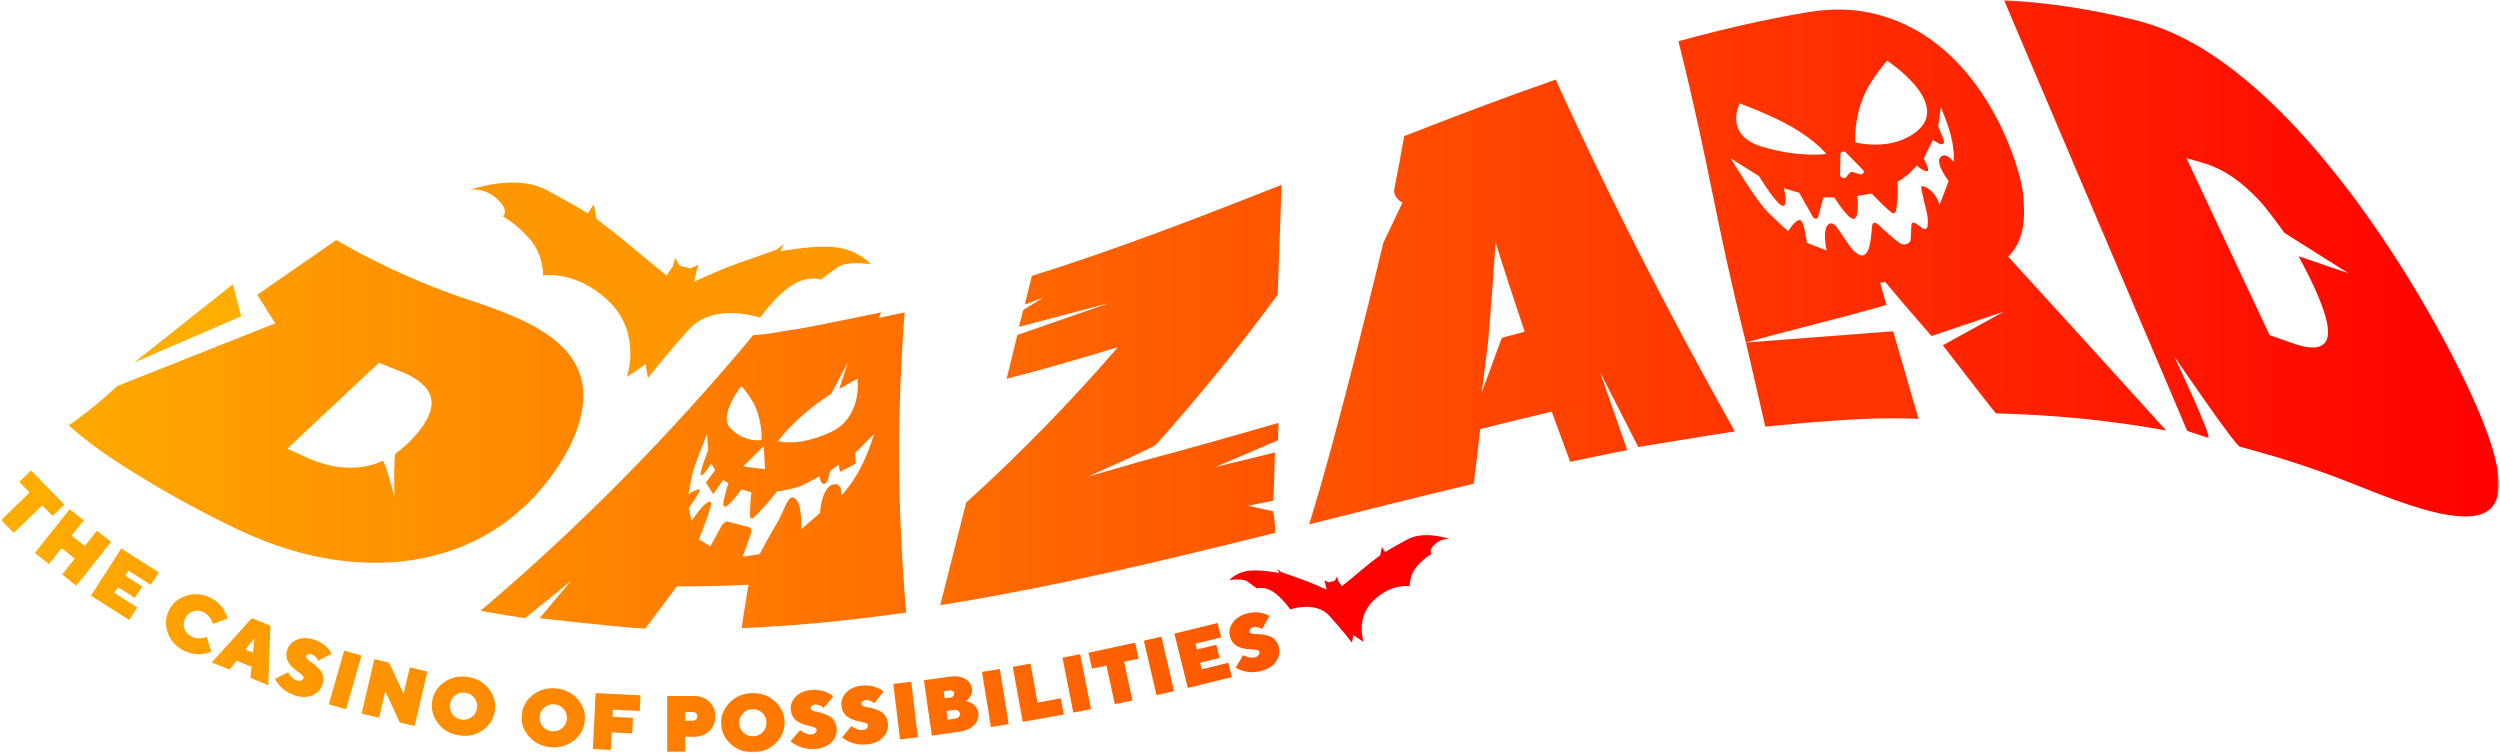 <svg width="1087" height="328" viewBox="0 0 1087 328" fill="none" xmlns="http://www.w3.org/2000/svg">
<mask id="mask0_1_3" style="mask-type:luminance" maskUnits="userSpaceOnUse" x="0" y="0" width="1087" height="328">
<path d="M1086.5 0.066H0.5V327.066H1086.5V0.066Z" fill="white"/>
</mask>
<g mask="url(#mask0_1_3)">
<path d="M134.14 199.286C142.9 203.136 151.26 204.196 159.05 202.726C161.57 202.246 164.01 201.466 166.36 200.396C167.32 199.956 171.48 215.986 171.48 215.986C171.48 215.986 171.09 197.796 172.01 197.156C174.82 195.196 177.51 192.776 180.09 189.916C186.35 182.956 188.68 177.136 187.24 172.456C185.78 167.766 181.14 164.136 173.17 161.086C170.37 160.006 167.57 158.896 164.76 157.726C151.48 170.176 138.2 182.636 124.93 195.086C128 196.526 131.08 197.926 134.15 199.276L134.14 199.286ZM241.71 204.186C235.68 213.026 228.36 220.806 219.52 227.256C210.68 233.686 200.43 238.596 188.68 241.596C176.94 244.596 163.8 245.536 149.33 243.896C134.86 242.246 119.26 237.816 102.81 229.946C92.94 225.236 83.56 220.306 74.68 215.276C65.8 210.236 57.9 205.376 50.99 200.916C43.1 195.816 36.03 190.456 29.86 184.976C42.21 176.416 50.9 167.876 50.9 167.876L119.67 140.586L111.86 128.166C111.86 128.166 134.74 112.306 146.19 104.376C151.62 107.506 157.44 110.656 163.64 113.746C169.07 116.456 175.27 119.356 182.26 122.286C189.24 125.206 196.6 127.996 204.36 130.556C217.28 134.816 227.39 138.816 234.96 143.486C242.53 148.136 247.75 153.236 250.69 159.226C253.63 165.196 254.4 171.906 252.9 179.496C251.4 187.076 247.76 195.336 241.74 204.186H241.71ZM393.39 135.836C393.34 135.966 393.17 137.876 392.91 141.576C392.65 145.276 392.33 150.146 392.01 156.196C391.69 162.246 391.4 169.146 391.21 176.906C391.01 184.666 390.93 192.586 390.97 200.676C391.06 219.826 391.86 241.666 394.01 266.326C370.15 269.736 346.29 272.126 322.44 273.116C323.39 266.806 324.39 260.516 325.44 254.246C315.07 254.766 304.7 255.006 294.34 254.926C289.77 261.086 285.16 267.216 280.49 273.306C271.53 273.006 234.63 268.776 234.63 268.776L248.25 252.576L228.3 268.776C228.3 268.776 215.39 266.786 208.93 265.576C252.06 229.036 291.57 188.856 327.47 145.766C336.16 145.136 337.52 144.316 346.21 143.126C351.76 142.366 383.15 135.826 383.15 135.826L382.03 138.226C382.03 138.226 389.61 136.666 393.4 135.826L393.39 135.836ZM496.06 200.596C516.01 195.296 535.96 189.636 555.9 183.876C555.82 186.396 555.66 191.436 555.66 191.436L528.49 203.046L554.36 196.746L553.68 217.686L542.62 219.906L553.51 222.286C553.51 222.286 554.55 226.906 554.4 231.676C505.87 243.776 457.33 255.376 408.8 263.116C408.87 262.846 408.93 262.576 409.01 262.306L420.1 218.506C443.73 197.126 465.73 174.476 486.09 150.926C469.95 155.886 453.81 160.536 437.67 164.706C439.23 158.356 442.34 145.646 442.34 145.646L482.36 131.736L443.04 142.116L444.9 134.776L453.59 129.356L445.59 132.416C445.59 132.416 448.41 120.876 448.63 119.966C484.82 108.666 521.02 94.706 557.22 80.356L555.55 128.106C539.24 150.336 521.62 172.126 502.69 193.266C501.41 194.696 473.24 207.136 473.24 207.136C473.24 207.136 482.53 204.586 496.05 200.596H496.06ZM662.93 144.236C658.56 131.276 654.35 118.376 650.29 105.536C649.36 119.936 648.27 134.286 647.03 148.596C646.6 152.566 644.24 170.716 644.24 170.716L652.98 146.886C652.98 146.886 658.35 145.466 662.92 144.236H662.93ZM676.48 34.596C676.51 34.756 677.49 36.976 679.47 41.286C681.45 45.596 684.07 51.256 687.39 58.316C690.71 65.366 694.55 73.406 699 82.466C703.44 91.536 708.07 100.786 712.88 110.256C724.29 132.686 737.89 158.346 754.3 187.576C745.34 188.906 712.33 194.366 712.33 194.366L695.65 161.686L707.52 195.686C707.52 195.686 691 199.006 682.73 200.776C680 193.496 677.33 186.226 674.7 178.986C664.33 181.416 653.97 183.966 643.6 186.586C642.71 194.506 641.77 202.406 640.78 210.306C616.93 215.976 593.06 221.996 569.21 227.986C581.89 187.716 601.48 105.546 601.48 105.546L609.76 88.166C609.76 88.166 605.52 85.926 606.27 82.106C607.76 74.486 609.18 66.856 610.54 59.196C632.52 50.576 654.49 42.216 676.47 34.606H676.48V34.596ZM867.82 179.746C864.93 176.346 844.75 150.116 844.75 150.116L871.34 135.476L839.83 146.086C839.83 146.086 829.99 134.966 819.78 122.696C819.01 122.756 818.25 122.806 817.48 122.866C819.04 128.566 819.59 130.416 820.28 132.576C799.04 138.706 776.36 144.026 759.12 148.936C745.19 93.176 743.71 73.686 729.78 17.916C735.08 16.466 740.83 14.936 747.04 13.416C752.34 12.116 758.32 10.716 764.98 9.306C771.63 7.896 778.65 6.536 786.02 5.306C796.61 3.526 806.31 3.806 815.27 6.036C824.23 8.256 832.35 12.066 839.67 17.296C846.99 22.526 853.52 29.126 859.21 36.946C864.89 44.766 869.66 53.376 873.38 62.646C877.17 72.086 879.35 79.936 879.82 86.146C880.3 92.366 880.03 97.346 879.04 101.116C877.86 105.556 875.89 109.016 873.15 111.576C894.89 135.396 917.78 160.516 941.83 187.156C917.15 182.666 892.47 180.336 867.8 179.746H867.82ZM996.06 148.966C1004.82 152.176 1010.11 151.836 1011.75 147.426C1013.4 143.036 1010.77 133.966 1004 120.206C1002.49 117.136 999.39 111.386 999.39 111.386L1021.09 118.806L993.25 101.236C993.25 101.236 986.09 91.196 982.37 87.216C974.77 79.076 967.05 73.676 959.06 71.206C956.26 70.336 953.46 69.506 950.66 68.726C962.71 94.396 974.77 120.066 986.83 145.736C989.9 146.776 992.98 147.846 996.05 148.976H996.06V148.966ZM1065.77 153.706C1074.58 170.646 1080.72 184.756 1083.97 195.866C1087.21 206.996 1087.36 214.776 1084.3 219.446C1081.25 224.136 1074.84 225.426 1065.14 224.006C1055.44 222.596 1042.21 218.056 1025.76 211.406C1015.89 207.416 1006.51 204.056 997.63 201.176C990.21 198.776 983.47 196.806 977.43 195.176C976.24 194.856 975.08 194.546 973.94 194.246C971.65 193.646 945.27 154.796 945.27 154.796C945.27 154.796 962.41 191.036 960.09 190.316C957.01 189.366 953.98 188.376 950.99 187.336C924.44 124.906 897.9 62.496 871.35 0.066C876.78 0.386 882.6 0.856 888.8 1.556C894.23 2.176 900.44 3.016 907.42 4.256C914.4 5.486 921.77 7.046 929.52 9.036C942.44 12.346 954.93 18.616 967.26 27.586C979.59 36.546 991.54 47.766 1003.18 60.856C1014.81 73.946 1025.98 88.606 1036.57 104.406C1047.15 120.206 1056.97 136.776 1065.77 153.686V153.706ZM27.98 219.366L22.86 224.336L18.35 219.736L5.98 231.726L0.5 226.136L12.87 214.146L8.36 209.546L13.48 204.576L27.97 219.376H27.98V219.366ZM33.16 254.646L27.01 249.806L32.52 242.866L26.79 238.346L21.28 245.276L15.14 240.446L30.28 221.386L36.42 226.226L31.12 232.896L36.86 237.416L42.16 230.746L48.32 235.586L33.18 254.636H33.16V254.646ZM59.66 264.146L56.18 269.566L39.56 258.996L52.72 238.486L69.05 248.866L65.57 254.286L55.86 248.106L54.45 250.306L61.81 254.986L58.61 259.956L51.25 255.286L49.65 257.776L59.67 264.146H59.66ZM80.17 273.356C80.71 274.886 81.76 276.026 83.33 276.796C83.93 277.086 84.57 277.306 85.24 277.436C85.91 277.566 86.52 277.606 87.05 277.546C87.58 277.496 88.07 277.426 88.5 277.326C88.93 277.226 89.28 277.146 89.53 277.066L89.87 276.926L91.83 283.296C91.69 283.376 91.49 283.476 91.22 283.586C90.96 283.696 90.4 283.856 89.55 284.066C88.69 284.276 87.83 284.396 86.97 284.456C86.11 284.516 85.03 284.416 83.76 284.176C82.49 283.936 81.26 283.526 80.08 282.946C76.6 281.236 74.24 278.656 72.99 275.236C71.73 271.806 71.89 268.516 73.46 265.366C75.03 262.216 77.56 260.096 81.05 258.996C84.55 257.896 88.04 258.206 91.52 259.916C92.71 260.506 93.77 261.216 94.72 262.056C95.66 262.896 96.37 263.696 96.88 264.476C97.38 265.256 97.8 265.986 98.12 266.676C98.45 267.366 98.66 267.926 98.77 268.356L98.89 268.956L92.51 271.246C92.48 271.156 92.44 271.026 92.39 270.856C92.34 270.686 92.22 270.376 92.02 269.916C91.82 269.466 91.59 269.036 91.32 268.626C91.05 268.226 90.67 267.786 90.19 267.336C89.7 266.876 89.17 266.506 88.59 266.226C87.02 265.456 85.47 265.316 83.92 265.826C82.37 266.336 81.23 267.336 80.49 268.826C79.75 270.316 79.65 271.826 80.18 273.356H80.17ZM110.66 277.496L106.75 282.466L109.99 283.766L110.66 277.496ZM102.9 287.306L99.84 291.126L92.09 288.006L109.49 268.786L117.57 272.036L116.66 297.886L108.89 294.766L109.37 289.916L102.9 287.316V287.306ZM131.68 293.856C131.38 293.506 130.97 293.136 130.45 292.746C129.93 292.356 129.34 291.926 128.69 291.456C128.04 290.986 127.42 290.446 126.83 289.836C126.24 289.226 125.74 288.576 125.32 287.896C124.91 287.206 124.65 286.386 124.55 285.426C124.45 284.466 124.58 283.456 124.93 282.406C125.59 280.436 127.01 278.996 129.19 278.096C131.37 277.196 133.85 277.206 136.64 278.126C137.73 278.486 138.75 278.946 139.68 279.516C140.61 280.076 141.34 280.626 141.86 281.156C142.38 281.686 142.82 282.186 143.2 282.666C143.57 283.136 143.8 283.526 143.91 283.836L144.14 284.266L138.36 287.296C138.32 287.136 138.23 286.936 138.1 286.696C137.97 286.456 137.67 286.086 137.2 285.586C136.73 285.086 136.2 284.736 135.6 284.536C134.96 284.326 134.42 284.306 133.99 284.466C133.56 284.626 133.27 284.926 133.12 285.356C133 285.706 133.15 286.106 133.55 286.536C133.95 286.966 134.5 287.406 135.19 287.826C135.88 288.246 136.6 288.796 137.34 289.456C138.09 290.116 138.76 290.806 139.35 291.536C139.94 292.256 140.33 293.156 140.52 294.256C140.71 295.356 140.6 296.516 140.19 297.756C139.47 299.886 138 301.416 135.77 302.356C133.53 303.296 130.95 303.276 128.02 302.306C126.84 301.916 125.75 301.406 124.74 300.766C123.73 300.126 122.92 299.496 122.31 298.866C121.7 298.236 121.18 297.636 120.75 297.066C120.32 296.496 120.01 296.026 119.84 295.656L119.57 295.116L125.31 292.266C125.41 292.466 125.55 292.726 125.74 293.056C125.92 293.386 126.33 293.876 126.99 294.536C127.64 295.186 128.33 295.636 129.06 295.876C129.78 296.116 130.41 296.126 130.94 295.906C131.47 295.686 131.81 295.326 131.98 294.826C132.08 294.516 131.98 294.186 131.68 293.836V293.856ZM149.64 282.896L157.17 285.026L150.49 308.386L142.96 306.256L149.64 282.896ZM185.82 291.966L180.28 315.646L173.83 314.146L167.51 300.566L164.83 312.056L157.2 310.296L162.73 286.616L169.18 288.116L175.48 301.706L178.17 290.196L185.82 291.966ZM196.68 310.476C197.63 311.786 198.92 312.586 200.55 312.856C202.18 313.126 203.66 312.786 204.99 311.856C206.31 310.916 207.11 309.636 207.38 308.006C207.65 306.386 207.31 304.916 206.37 303.596C205.42 302.276 204.13 301.476 202.5 301.206C200.87 300.936 199.39 301.276 198.06 302.216C196.73 303.166 195.94 304.446 195.67 306.066C195.4 307.686 195.74 309.156 196.68 310.476ZM209.71 317.576C206.67 319.626 203.24 320.346 199.41 319.716C195.58 319.086 192.56 317.306 190.36 314.376C188.16 311.446 187.35 308.256 187.92 304.786C188.5 301.316 190.31 298.546 193.34 296.496C196.38 294.436 199.81 293.726 203.64 294.356C207.47 294.996 210.49 296.766 212.69 299.696C214.89 302.616 215.7 305.816 215.12 309.286C214.54 312.756 212.73 315.526 209.7 317.586H209.71V317.576ZM235.98 315.866C237.02 317.106 238.36 317.806 240.01 317.966C241.65 318.116 243.1 317.686 244.36 316.656C245.61 315.626 246.32 314.296 246.47 312.666C246.63 311.036 246.19 309.586 245.14 308.346C244.1 307.096 242.76 306.396 241.12 306.246C239.47 306.096 238.02 306.526 236.77 307.566C235.52 308.596 234.81 309.936 234.66 311.576C234.51 313.206 234.94 314.646 235.98 315.886V315.866ZM249.47 322.016C246.59 324.286 243.22 325.236 239.36 324.876C235.49 324.516 232.36 322.956 229.96 320.186C227.56 317.426 226.52 314.296 226.86 310.806C227.19 307.316 228.79 304.426 231.67 302.166C234.55 299.896 237.92 298.946 241.78 299.306C245.64 299.666 248.78 301.226 251.17 303.996C253.57 306.756 254.61 309.886 254.27 313.376C253.94 316.866 252.34 319.756 249.46 322.016H249.47ZM278.5 302.336L278.16 309.116L266.47 308.546L266.32 311.666L275.23 312.106L274.89 318.866L265.98 318.426L265.6 326.066L257.77 325.676L258.98 301.366L278.5 302.326V302.336ZM297.93 309.566V313.386H301.08C301.68 313.386 302.18 313.206 302.58 312.836C302.98 312.466 303.18 312.026 303.18 311.486C303.18 310.946 302.98 310.506 302.58 310.126C302.19 309.756 301.68 309.566 301.08 309.566H297.93ZM301.59 302.616C304.43 302.616 306.71 303.446 308.43 305.116C310.15 306.786 311.01 308.896 311.01 311.476C311.01 314.056 310.15 316.166 308.43 317.836C306.71 319.506 304.43 320.336 301.59 320.336H297.93V326.926H290.09V302.626H301.59V302.616ZM323.29 318.576C324.49 319.666 325.91 320.186 327.56 320.126C329.21 320.066 330.59 319.436 331.7 318.246C332.8 317.066 333.32 315.646 333.26 314.006C333.2 312.356 332.57 310.986 331.37 309.886C330.17 308.786 328.74 308.266 327.09 308.336C325.44 308.396 324.06 309.026 322.96 310.216C321.85 311.406 321.33 312.826 321.39 314.476C321.46 316.116 322.09 317.486 323.29 318.586V318.576ZM337.5 322.896C334.95 325.526 331.73 326.916 327.84 327.066C323.96 327.216 320.64 326.086 317.89 323.656C315.14 321.236 313.7 318.266 313.56 314.756C313.42 311.236 314.63 308.166 317.18 305.536C319.73 302.906 322.95 301.526 326.84 301.376C330.72 301.226 334.04 302.356 336.79 304.776C339.54 307.196 340.99 310.166 341.12 313.686C341.26 317.206 340.05 320.276 337.5 322.896ZM354.43 316.436C354.02 316.226 353.5 316.036 352.87 315.876C352.23 315.716 351.53 315.536 350.75 315.346C349.97 315.156 349.18 314.896 348.4 314.556C347.62 314.216 346.91 313.806 346.26 313.326C345.61 312.856 345.06 312.186 344.6 311.336C344.14 310.486 343.87 309.506 343.8 308.406C343.65 306.326 344.42 304.466 346.09 302.806C347.77 301.136 350.06 300.196 352.99 299.996C354.14 299.916 355.25 299.956 356.33 300.126C357.4 300.296 358.28 300.526 358.97 300.816C359.66 301.106 360.26 301.406 360.78 301.696C361.3 301.996 361.67 302.266 361.89 302.506L362.27 302.816L358.08 307.816C357.98 307.686 357.82 307.536 357.61 307.366C357.4 307.196 356.98 306.966 356.35 306.686C355.72 306.406 355.09 306.286 354.47 306.326C353.8 306.366 353.3 306.556 352.96 306.876C352.62 307.196 352.46 307.576 352.49 308.026C352.52 308.396 352.8 308.706 353.34 308.966C353.88 309.216 354.55 309.406 355.36 309.536C356.16 309.666 357.03 309.896 357.98 310.226C358.92 310.556 359.81 310.946 360.63 311.386C361.45 311.826 362.16 312.516 362.76 313.466C363.36 314.406 363.7 315.526 363.79 316.826C363.95 319.076 363.17 321.056 361.46 322.766C359.75 324.486 357.35 325.456 354.28 325.666C353.04 325.756 351.83 325.686 350.65 325.496C349.47 325.286 348.47 325.006 347.67 324.656C346.87 324.306 346.15 323.946 345.54 323.586C344.92 323.226 344.46 322.906 344.16 322.636L343.7 322.246L347.92 317.426C348.08 317.576 348.32 317.756 348.61 317.996C348.91 318.236 349.49 318.526 350.33 318.886C351.19 319.246 352 319.396 352.76 319.346C353.53 319.286 354.11 319.066 354.52 318.656C354.92 318.256 355.11 317.796 355.07 317.256C355.05 316.926 354.83 316.666 354.41 316.456L354.43 316.436ZM376.69 314.506C376.27 314.316 375.74 314.136 375.11 313.996C374.47 313.846 373.76 313.696 372.97 313.526C372.18 313.356 371.39 313.116 370.61 312.796C369.81 312.476 369.09 312.086 368.43 311.626C367.77 311.176 367.2 310.526 366.71 309.686C366.23 308.856 365.93 307.876 365.82 306.776C365.61 304.716 366.33 302.826 367.95 301.106C369.57 299.396 371.84 298.396 374.76 298.106C375.92 297.996 377.03 298.006 378.11 298.146C379.19 298.286 380.08 298.496 380.78 298.756C381.47 299.026 382.09 299.306 382.62 299.586C383.15 299.866 383.53 300.126 383.76 300.366L384.15 300.666L380.12 305.786C380.01 305.666 379.85 305.516 379.63 305.346C379.42 305.176 378.99 304.966 378.36 304.696C377.72 304.436 377.09 304.326 376.47 304.396C375.81 304.466 375.3 304.656 374.97 304.986C374.64 305.306 374.49 305.696 374.54 306.156C374.58 306.526 374.86 306.836 375.41 307.066C375.96 307.306 376.64 307.476 377.44 307.576C378.24 307.686 379.12 307.896 380.08 308.186C381.03 308.486 381.93 308.856 382.76 309.266C383.59 309.686 384.32 310.346 384.94 311.276C385.56 312.196 385.94 313.316 386.07 314.606C386.29 316.846 385.57 318.846 383.91 320.606C382.25 322.366 379.88 323.406 376.81 323.706C375.58 323.826 374.37 323.806 373.18 323.626C371.99 323.456 370.99 323.206 370.18 322.876C369.36 322.546 368.64 322.216 368.02 321.866C367.39 321.516 366.92 321.216 366.61 320.946L366.14 320.566L370.22 315.636C370.4 315.776 370.63 315.956 370.93 316.186C371.23 316.416 371.81 316.696 372.68 317.026C373.54 317.356 374.36 317.486 375.12 317.416C375.88 317.346 376.46 317.096 376.85 316.686C377.24 316.276 377.41 315.806 377.36 315.276C377.34 314.946 377.11 314.686 376.69 314.486V314.506ZM388.4 297.376L396.18 296.446L399.1 320.556L391.33 321.496L388.4 297.376ZM415.53 312.426C416.13 312.346 416.6 312.086 416.93 311.666C417.27 311.246 417.41 310.766 417.33 310.246C417.26 309.716 416.99 309.306 416.55 308.996C416.1 308.686 415.59 308.576 414.99 308.656L411.53 309.146L412.07 312.916L415.53 312.426ZM410.31 300.556L410.75 303.636L413.35 303.276C413.85 303.196 414.24 302.996 414.53 302.656C414.8 302.316 414.91 301.926 414.85 301.496C414.79 301.056 414.58 300.716 414.21 300.466C413.85 300.216 413.41 300.126 412.91 300.196L410.31 300.566V300.556ZM405.16 319.846L401.72 295.796L412.93 294.206C415.65 293.826 417.88 294.146 419.64 295.176C421.39 296.206 422.39 297.586 422.64 299.316C422.73 299.976 422.7 300.616 422.55 301.256C422.4 301.886 422.17 302.416 421.9 302.816C421.61 303.216 421.33 303.586 421.04 303.906C420.74 304.226 420.49 304.466 420.27 304.606L419.92 304.786C420.04 304.816 420.22 304.856 420.44 304.906C420.68 304.956 421.08 305.106 421.65 305.336C422.23 305.566 422.75 305.856 423.22 306.196C423.69 306.536 424.15 307.046 424.58 307.716C425.01 308.396 425.29 309.136 425.4 309.956C425.67 311.856 425.07 313.596 423.61 315.176C422.14 316.746 419.96 317.746 417.06 318.156L405.16 319.836V319.846ZM426.97 292.126L434.7 290.886L438.58 314.876L430.85 316.106L426.97 292.126ZM444.68 313.866L440.35 289.936L448.06 288.556L451.12 305.476L461.26 303.656L462.53 310.666L444.67 313.866H444.68ZM461.96 285.976L469.65 284.466L474.36 308.336L466.67 309.836L461.96 285.976ZM493.55 279.446L495.06 286.396L488.75 287.746L492.39 304.536L484.72 306.176L481.08 289.396L474.77 290.756L473.26 283.806L493.54 279.446H493.55ZM497.36 278.576L504.99 276.826L510.46 300.506L502.83 302.246L497.36 278.576ZM534.06 288.166L535.61 294.406L516.46 299.106L510.61 275.496L529.41 270.886L530.95 277.126L519.77 279.876L520.4 282.416L528.87 280.336L530.29 286.066L521.82 288.146L522.53 291.006L534.06 288.176V288.166ZM546.75 282.646C546.3 282.516 545.75 282.426 545.1 282.376C544.45 282.326 543.72 282.286 542.91 282.246C542.11 282.206 541.28 282.086 540.45 281.896C539.62 281.696 538.84 281.426 538.11 281.086C537.39 280.736 536.72 280.186 536.11 279.436C535.5 278.676 535.05 277.766 534.77 276.696C534.24 274.686 534.65 272.706 535.99 270.756C537.34 268.816 539.42 267.476 542.26 266.736C543.38 266.446 544.49 266.286 545.58 266.256C546.67 266.226 547.58 266.296 548.31 266.456C549.04 266.616 549.69 266.796 550.26 266.996C550.83 267.196 551.25 267.396 551.51 267.596L551.94 267.836L548.74 273.516C548.62 273.406 548.44 273.286 548.2 273.156C547.96 273.026 547.5 272.876 546.83 272.716C546.16 272.546 545.52 272.546 544.91 272.716C544.26 272.886 543.8 273.156 543.52 273.536C543.25 273.906 543.17 274.316 543.28 274.746C543.38 275.106 543.72 275.366 544.29 275.506C544.87 275.656 545.56 275.726 546.38 275.706C547.19 275.696 548.1 275.756 549.09 275.916C550.08 276.066 551.02 276.286 551.91 276.566C552.8 276.846 553.62 277.396 554.39 278.216C555.16 279.036 555.69 280.076 556.03 281.336C556.6 283.506 556.2 285.606 554.83 287.606C553.47 289.606 551.29 290.996 548.29 291.766C547.09 292.086 545.89 292.236 544.69 292.256C543.49 292.266 542.46 292.176 541.61 291.976C540.75 291.776 539.98 291.556 539.31 291.306C538.64 291.056 538.12 290.826 537.78 290.616L537.26 290.316L540.52 284.806C540.72 284.916 540.98 285.066 541.31 285.246C541.65 285.426 542.27 285.606 543.18 285.806C544.09 286.006 544.92 286.006 545.66 285.806C546.4 285.616 546.93 285.286 547.25 284.816C547.58 284.336 547.67 283.846 547.53 283.336C547.45 283.016 547.18 282.796 546.74 282.666V282.646H546.75ZM371.84 196.966L372.08 201.566L365.27 205.146L364.64 202.106L360.96 204.736C360.96 204.736 359.77 211.026 358.1 210.436C356.46 209.856 356.34 207.046 356.34 207.046C356.34 207.046 351.67 209.756 348.29 211.236C344.9 212.716 337.74 213.726 337.74 213.726C337.74 213.726 334.58 218.006 331.33 221.376C327.99 224.836 327.01 226.076 326.32 225.156C325.64 224.256 326.69 214.066 326.69 214.066L322.4 212.776C322.4 212.776 316.81 220.636 315.03 220.326C313.28 220.026 316.73 210.096 316.73 210.096L314.42 208.696L310.11 214.856L306.91 209.876L310.91 204.416L309.25 201.446C309.25 201.446 305.85 207.156 304.8 206.626C303.77 206.096 307.91 195.686 307.91 195.686L307.42 188.776C307.42 188.776 301.78 202.356 300.92 206.506C300.01 210.906 299.36 214.846 299.36 214.846C299.36 214.846 303.45 212.136 304.14 212.956C304.74 213.656 299.45 220.946 299.45 220.946L300.72 226.546C300.72 226.546 306.99 216.746 309.06 218.366C310.13 219.206 303.88 234.476 303.88 234.476L308.87 237.556L313.69 228.676C314.4 227.376 315.57 226.586 316.46 226.816L325.62 229.166C326.55 229.406 326.91 230.696 326.43 232.096L322.95 242.086L330.29 240.936C330.29 240.936 334.52 232.886 337.93 227.236C341.18 221.856 342.63 214.196 345.73 216.746C348.98 219.416 348.33 230.116 348.33 230.116L356.46 223.166C356.46 223.166 357.26 212.346 361.81 210.766C366.38 209.176 365.83 215.476 365.83 215.476C365.83 215.476 370.71 210.426 374.53 202.736C378.09 195.596 380.05 188.726 380.05 188.726L371.81 196.956H371.84V196.966ZM332.63 204.006L332.08 193.966L323.14 202.816L332.63 204.006ZM360.61 188.166C375.29 181.776 372.83 164.636 372.83 164.636L364.9 169.116L368.65 157.616L361.37 171.216C361.37 171.216 356.52 174.496 354.94 175.676C344.1 183.806 338.3 191.726 338.3 191.726C338.3 191.726 343.97 193.876 355.08 190.286C356.79 189.736 358.64 189.036 360.61 188.186V188.166ZM331.12 191.346C331.12 191.346 331.6 184.186 328.39 176.836C326.37 172.206 322.36 167.876 322.36 167.876C322.36 167.876 312.19 180.546 317.55 186.156C323.72 192.606 331.12 191.346 331.12 191.346ZM842.71 55.056C842.71 55.056 844.03 57.906 844.42 58.896C844.94 60.246 845.25 61.566 845.25 61.566C845.43 62.516 844.29 63.056 843.31 62.526L840.37 60.926L836.4 68.986C836.4 68.986 839.59 74.306 837.84 74.416C836.08 74.526 833.45 71.956 833.45 71.956C833.45 71.956 832.58 73.016 830.17 75.336C827.89 77.536 825.05 79.006 825.05 79.006C825.05 79.006 825.4 83.596 824.92 87.556C824.44 91.516 824.47 92.996 823.04 92.686C821.61 92.376 813.79 84.136 813.79 84.136L807.58 85.166C807.58 85.166 808.62 94.356 806.18 95.126C803.74 95.896 797.56 85.816 797.56 85.816H792.78L790.56 94.276C790.31 95.236 788.86 95.356 788.34 94.456L782.27 83.796L775.57 81.826C775.57 81.826 777.75 89.346 775.27 89.496C772.76 89.646 764.77 76.566 764.77 76.566L752.56 68.906C752.56 68.906 763.6 87.216 768.32 91.886C773.11 96.616 777.49 100.556 777.49 100.556C777.49 100.556 780.51 95.416 782.67 95.676C784.49 95.896 785.6 105.546 785.6 105.546L794.18 108.936C794.18 108.936 791.63 97.076 796.38 97.106C798.74 97.126 802.91 106.396 806.49 109.476C809.79 112.316 810.94 110.816 811.92 109.396C813.44 107.196 813.93 98.756 813.93 98.756C813.97 96.616 815.23 96.146 817.17 98.066C817.17 98.066 823.19 103.986 826.42 105.926C828.06 106.906 830.69 105.846 830.77 104.096L831.08 97.766C831.12 96.856 832.17 96.496 832.98 97.096L835.75 99.126C836.86 99.936 837.87 99.616 838.07 98.436C838.69 94.786 837.48 91.416 836.65 87.786C835.14 81.166 834.87 80.536 836.42 81.046C841.75 82.796 843.33 89.136 843.33 89.136L847.26 78.706C847.26 78.706 841.18 70.876 843.7 68.306C846.14 65.806 849.44 70.446 849.44 70.446C849.44 70.446 849.96 65.506 848.22 58.896C846.57 52.596 843.84 46.656 843.84 46.656L842.7 55.076V55.056H842.71ZM802.75 76.946L804.19 75.216C804.52 74.816 805.12 74.676 805.71 74.846L808.66 75.726C810.02 76.136 810.93 74.826 809.97 73.846L802.69 66.416C801.83 65.536 800.25 65.856 800.23 66.926L800.07 75.986C800.05 77.236 801.94 77.916 802.75 76.946ZM833.46 57.056C848.54 44.696 820.54 26.396 820.54 26.396C820.54 26.396 814.01 33.646 810.77 40.866C805.77 52.036 806.69 61.906 806.69 61.906C806.69 61.906 822.43 66.096 833.45 57.056H833.46ZM766.49 63.896C783.35 68.756 794.09 66.916 794.09 66.916C794.09 66.916 789.51 60.996 777.84 54.466C769.54 49.826 756.42 44.946 756.42 44.946C756.42 44.946 749.12 58.886 766.49 63.896Z" fill="url(#paint0_linear_1_3)"/>
<path d="M58.37 157.606L104.84 137.526L101.27 123.566L58.37 157.606Z" fill="#FFAE00"/>
<path d="M767.56 185.526C767.56 185.526 792.07 182.886 811.05 182.126C824.32 181.586 834.2 182.126 834.2 182.126L823.13 144.026L759.14 148.936L767.57 185.536H767.56V185.526Z" fill="#FF3300"/>
<path d="M301.83 122.486C301.83 122.486 311.34 117.846 321.94 114.086C332.54 110.326 337.64 108.596 337.64 108.596L340.9 106.126L339.25 109.296C339.25 109.296 354.86 106.226 364.26 107.646C373.66 109.066 378.7 114.866 378.7 114.866C378.7 114.866 368.34 113.316 364.44 116.056C360.54 118.796 356.88 121.576 356.88 121.576C356.88 121.576 351.46 119.496 344.33 124.036C337.2 128.576 330.54 138.116 330.54 138.116C330.54 138.116 310.49 131.096 299.59 143.206C288.69 155.306 281.72 164.436 281.72 164.436L280.74 158.346L272.56 163.896C272.56 163.896 279.17 145.006 264.81 131.116C250.44 117.226 236.12 119.746 236.12 119.746C236.12 119.746 236.49 110.926 230.29 103.876C224.09 96.826 218.63 94.126 218.63 94.126C218.63 94.126 221.89 91.656 215.94 86.346C209.99 81.036 203.94 82.626 203.94 82.626C203.94 82.626 224.05 75.286 237.72 82.656C251.39 90.026 255.63 92.796 255.63 92.796L258.13 88.766L259.4 95.276C259.4 95.276 265.79 99.896 272.57 105.586C281.94 113.436 289.78 119.766 289.78 119.766L292.53 115.836L293.55 112.106L295.49 115.556L300.19 116.686L303.69 115.106L302.82 117.906L301.82 122.506V122.486H301.83Z" fill="#FF9800"/>
<path d="M576.8 256.396C576.8 256.396 571.57 253.846 565.74 251.776C559.91 249.706 557.11 248.756 557.11 248.756L555.32 247.396L556.23 249.136C556.23 249.136 547.65 247.446 542.48 248.226C537.31 249.006 534.54 252.196 534.54 252.196C534.54 252.196 540.23 251.346 542.38 252.856C544.53 254.366 546.54 255.886 546.54 255.886C546.54 255.886 549.52 254.736 553.44 257.236C557.36 259.736 561.02 264.976 561.02 264.976C561.02 264.976 572.04 261.116 578.04 267.776C584.03 274.426 587.86 279.446 587.86 279.446L588.4 276.096L592.9 279.146C592.9 279.146 589.26 268.756 597.16 261.126C605.06 253.496 612.93 254.876 612.93 254.876C612.93 254.876 612.73 250.026 616.13 246.156C619.53 242.286 622.54 240.796 622.54 240.796C622.54 240.796 620.75 239.436 624.02 236.516C627.29 233.596 630.62 234.466 630.62 234.466C630.62 234.466 619.56 230.436 612.05 234.486C604.53 238.536 602.21 240.056 602.21 240.056L600.84 237.846L600.14 241.426C600.14 241.426 596.63 243.966 592.9 247.096C587.75 251.416 583.44 254.896 583.44 254.896L581.93 252.736L581.37 250.686L580.3 252.586L577.71 253.206L575.79 252.336L576.27 253.876L576.82 256.406H576.8V256.396Z" fill="#FF0000"/>
</g>
<defs>
<linearGradient id="paint0_linear_1_3" x1="0.5" y1="163.566" x2="1086.5" y2="163.566" gradientUnits="userSpaceOnUse">
<stop stop-color="#FFAE00"/>
<stop offset="1" stop-color="#FF0000"/>
</linearGradient>
</defs>
</svg>
